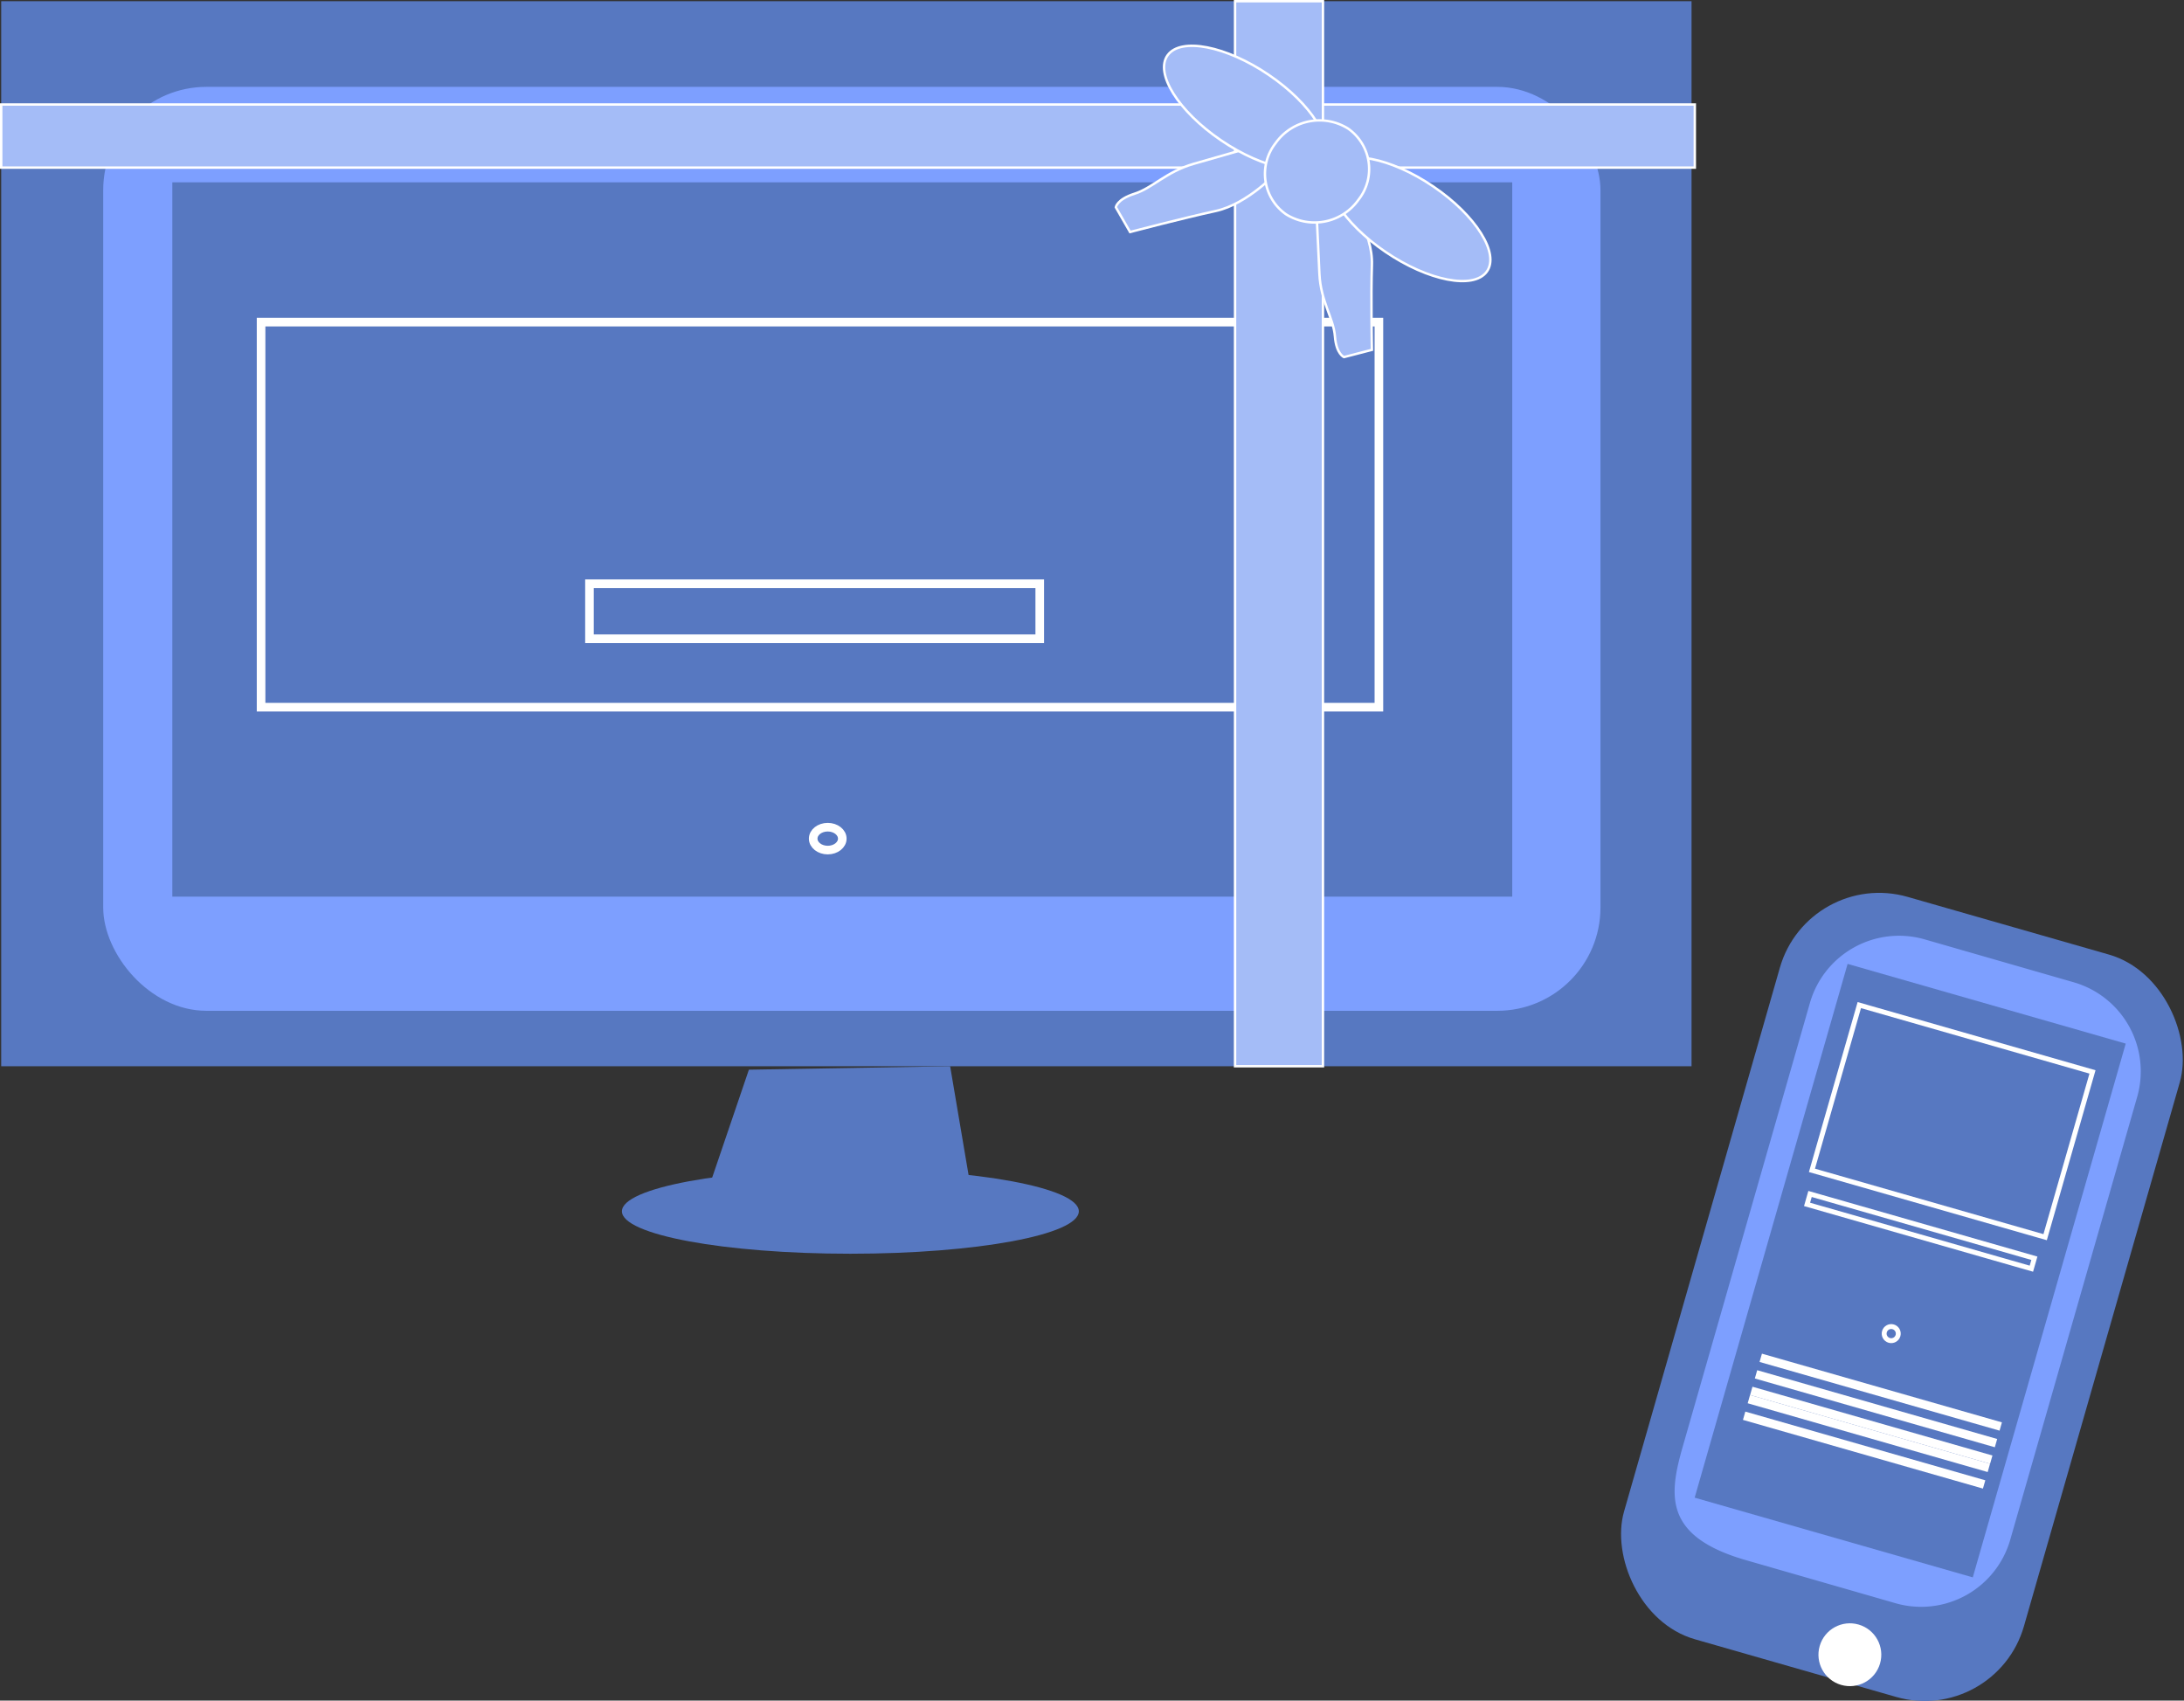 <svg id="Layer_1" data-name="Layer 1" xmlns="http://www.w3.org/2000/svg" viewBox="0 0 253.72 197.55"><rect x="0" y="0" width="253.72" height="197.55" fill="#333333" stroke="none"/><defs><style>.cls-1{fill:#5778c1;}.cls-2{fill:#7d9fff;}.cls-3,.cls-5,.cls-6{fill:none;}.cls-3,.cls-5,.cls-6,.cls-7{stroke:#fff;stroke-miterlimit:10;}.cls-3{stroke-width:1px;}.cls-4{fill:#fff;}.cls-5{stroke-width:0.57px;}.cls-7{fill:#a4bcf7;stroke-width:0.28px;}</style></defs><rect class="cls-1" x="0.14" y="0.14" width="196.37" height="123.72"/><rect class="cls-2" x="11.99" y="10.09" width="173.94" height="107.33" rx="12" ry="12"/><polygon class="cls-1" points="87 124.26 81.06 141.72 113.39 141.62 110.38 123.86 87 124.26"/><ellipse class="cls-1" cx="98.79" cy="140.71" rx="26.54" ry="4.93"/><rect class="cls-1" x="20.02" y="21.18" width="155.66" height="82.98"/><rect class="cls-3" x="30.33" y="37.42" width="129.86" height="44.73"/><rect class="cls-3" x="68.48" y="67.81" width="52.31" height="6.39"/><ellipse class="cls-3" cx="96.16" cy="97.42" rx="1.69" ry="1.33"/><rect class="cls-1" x="901.67" y="358.29" width="48.33" height="89.71" rx="12" ry="12" transform="translate(-558.01 -491.93) rotate(15.99)"/><path class="cls-2" d="M925.11,438.77l-17.37-5c-9.68-2.77-9-7.6-7.37-13.28L915.13,369a10.77,10.77,0,0,1,13.28-7.37l17.37,5a10.77,10.77,0,0,1,7.37,13.28L938.39,431.4A10.77,10.77,0,0,1,925.11,438.77Z" transform="translate(-704.86 -252.52)"/><circle class="cls-4" cx="916.16" cy="441.52" r="3.65" transform="matrix(0.28, -0.96, 0.96, 0.28, -465.48, 948.11)"/><rect class="cls-1" x="909.99" y="367.85" width="33.61" height="64.5" transform="translate(-558.81 -492.32) rotate(15.99)"/><rect class="cls-5" x="917.59" y="372.74" width="28.18" height="19.97" transform="translate(-563.41 -494.33) rotate(15.99)"/><rect class="cls-5" x="914.46" y="394.9" width="27.11" height="1.26" transform="translate(-560.02 -492.83) rotate(15.99)"/><circle class="cls-5" cx="924.53" cy="407.41" r="0.82" transform="translate(-426.62 931.45) rotate(-74.01)"/><line class="cls-6" x1="204.55" y1="157.73" x2="232.43" y2="165.71"/><line class="cls-6" x1="204" y1="159.65" x2="231.88" y2="167.64"/><line class="cls-6" x1="203.45" y1="161.57" x2="231.33" y2="169.56"/><line class="cls-6" x1="203.17" y1="162.53" x2="231.05" y2="170.52"/><line class="cls-6" x1="202.62" y1="164.46" x2="230.5" y2="172.44"/><rect class="cls-7" x="0.14" y="12.14" width="196.75" height="7.33"/><rect class="cls-7" x="143.48" y="0.14" width="10.21" height="123.72"/><path class="cls-7" d="M851.81,269.19l1.5,3.23s-3.45,3.79-7.22,4.61-9.95,2.44-9.95,2.44l-1.65-2.87s.1-.92,2.18-1.58,3.67-2.54,6.83-3.46S851.81,269.19,851.81,269.19Z" transform="translate(-704.86 -252.52)"/><path class="cls-7" d="M858.46,271.11c-1.53,2.1-6.79,1.08-11.75-2.29s-7.73-7.79-6.2-9.89,6.79-1.08,11.75,2.29S860,269,858.46,271.11Z" transform="translate(-704.86 -252.52)"/><path class="cls-7" d="M857.75,276l3.62-.61s3,4.15,2.87,7.88,0,9.89,0,9.89L861,294s-.9-.32-1.06-2.42-1.65-4.05-1.8-7.23S857.75,276,857.75,276Z" transform="translate(-704.86 -252.52)"/><path class="cls-7" d="M877.58,284.08c-1.53,2.1-6.79,1.08-11.75-2.29s-7.73-7.79-6.2-9.89,6.79-1.08,11.75,2.29S879.11,282,877.58,284.08Z" transform="translate(-704.86 -252.52)"/><path class="cls-7" d="M862.69,275.71a6.25,6.25,0,0,1-8.45,1.69,5.75,5.75,0,0,1-1.2-8.24,6.25,6.25,0,0,1,8.45-1.69A5.75,5.75,0,0,1,862.69,275.71Z" transform="translate(-704.86 -252.52)"/></svg>